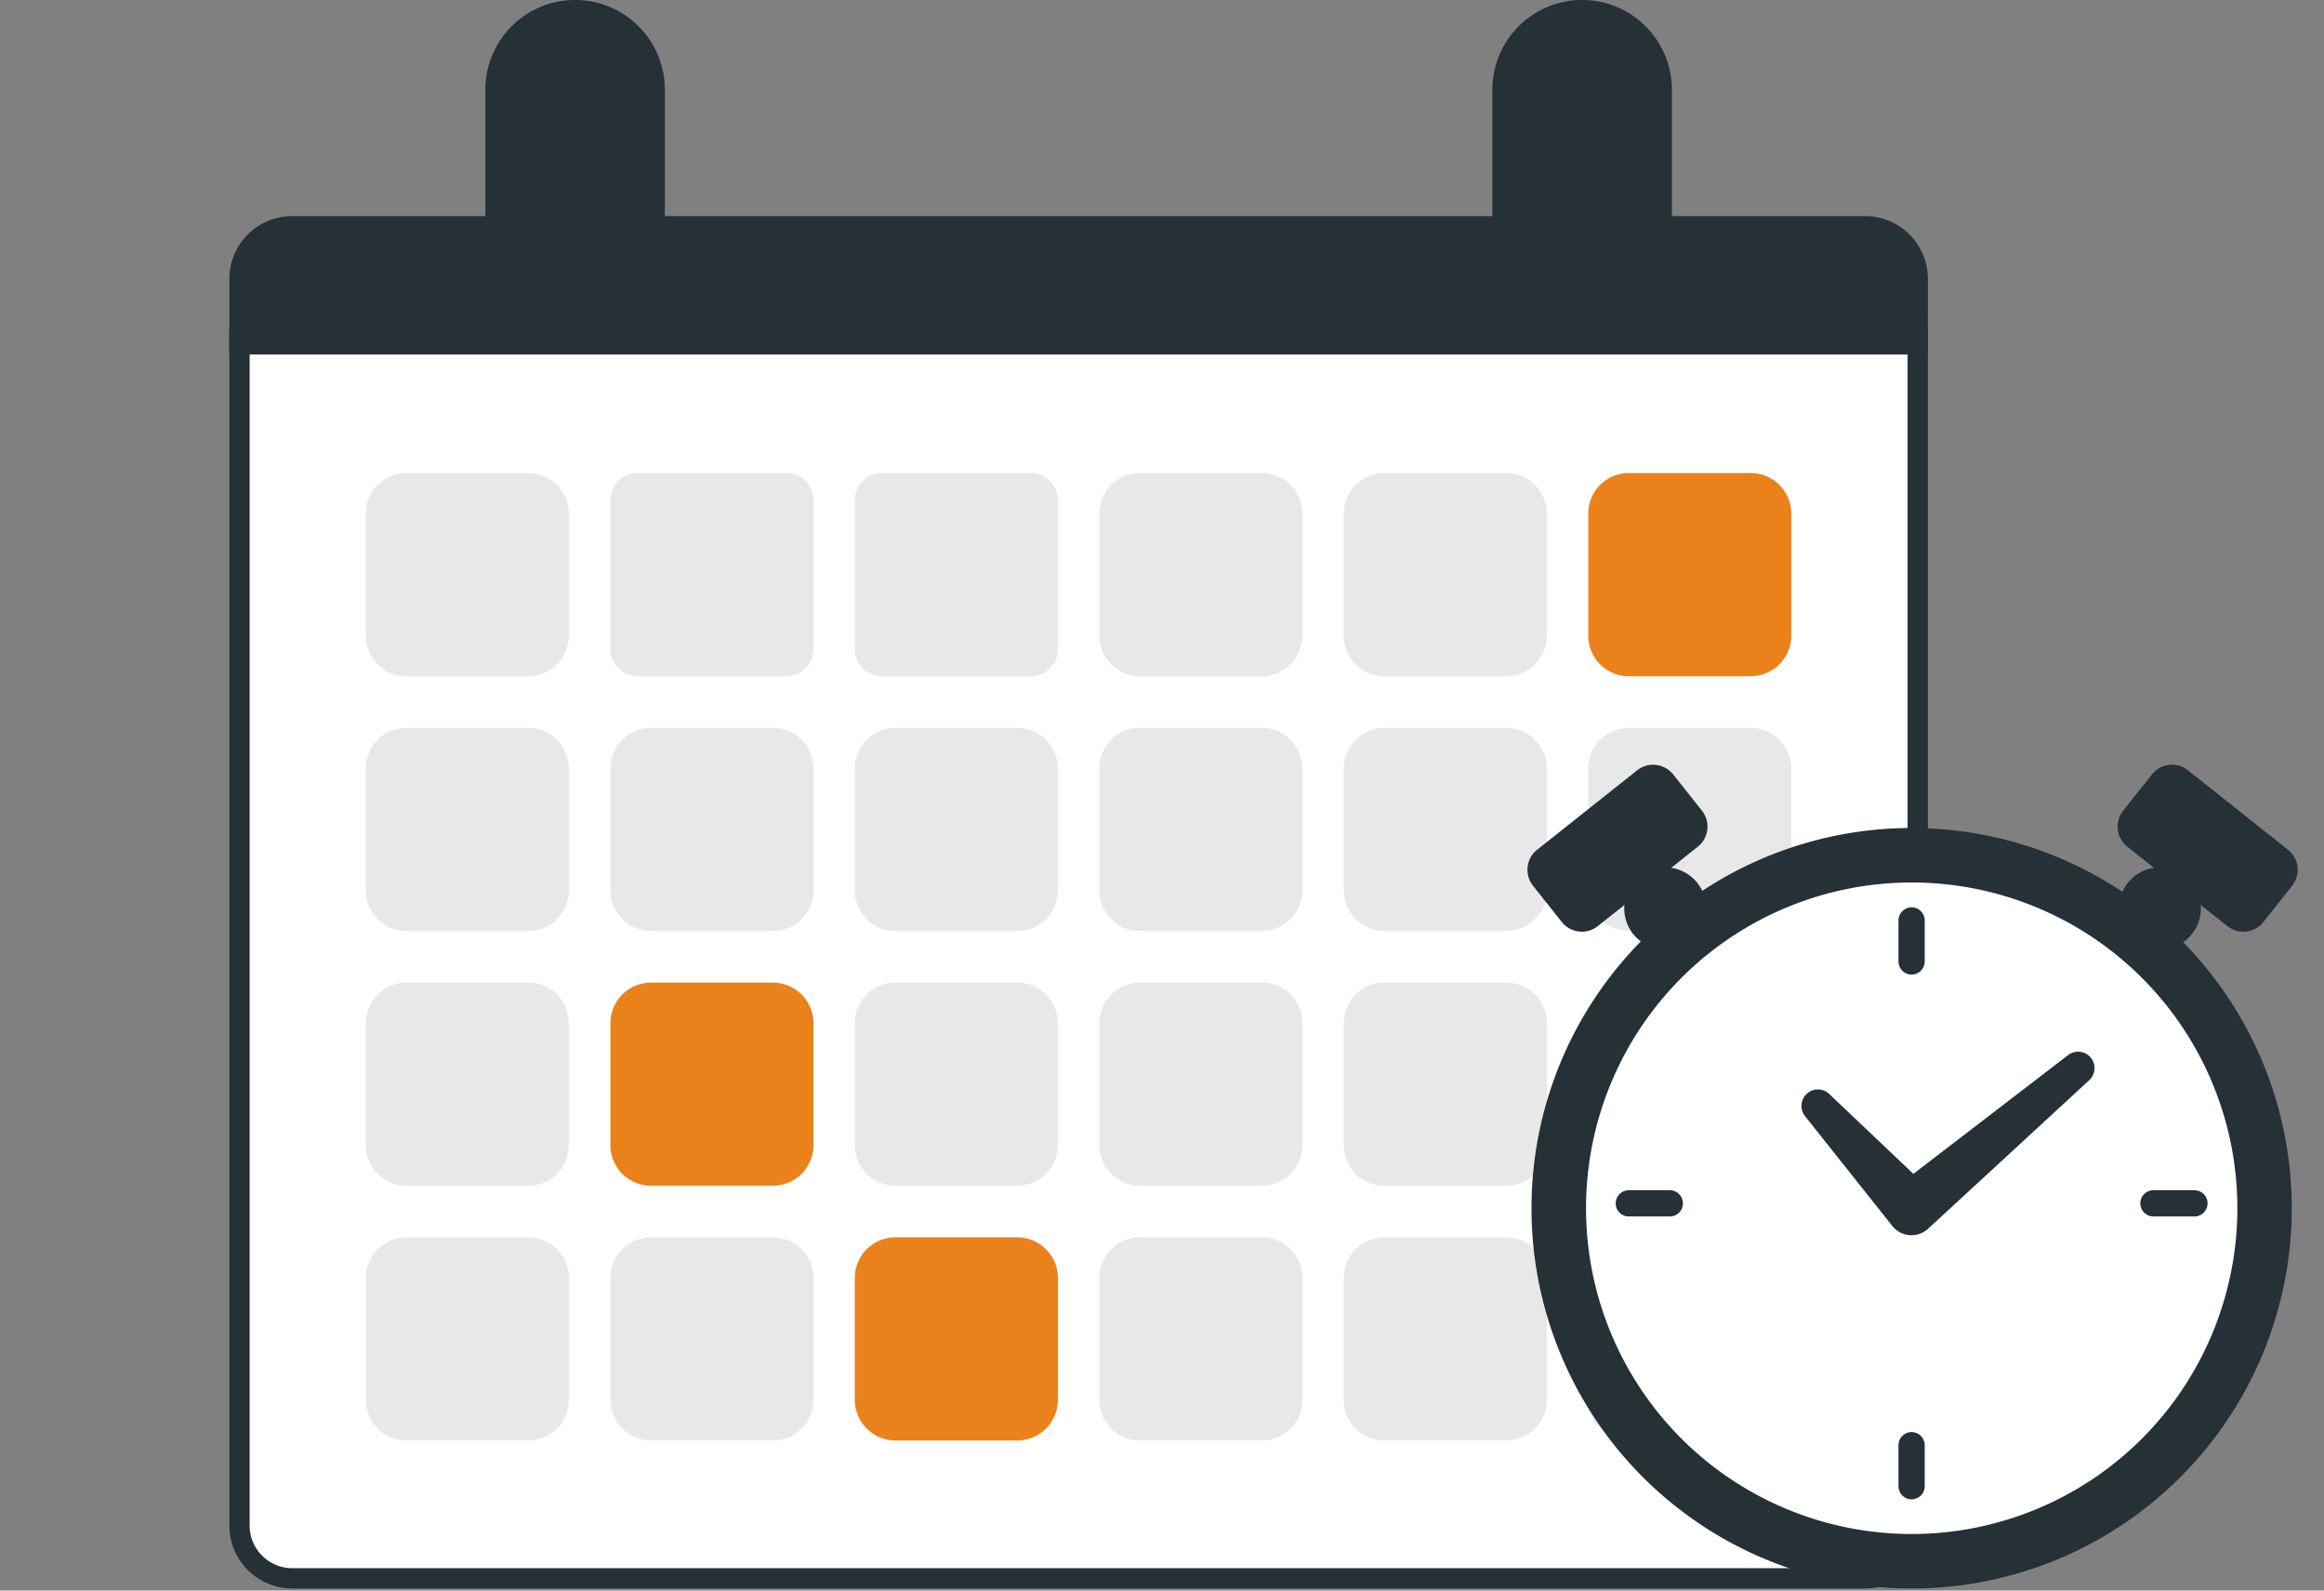 <svg xmlns="http://www.w3.org/2000/svg" xmlns:xlink="http://www.w3.org/1999/xlink" width="152" height="104" viewBox="0 0 152 104">
  <rect x="0" y="0" width="152" height="104" fill="#808080" stroke="none"/>
  <defs>
    <clipPath id="clip-path">
      <rect id="Rectangle_4968" data-name="Rectangle 4968" width="152" height="104" transform="translate(568 4233)" fill="#fff" stroke="#707070" stroke-width="1"/>
    </clipPath>
  </defs>
  <g id="Mask_Group_49" data-name="Mask Group 49" transform="translate(-568 -4233)" clip-path="url(#clip-path)">
    <g id="Group_8373" data-name="Group 8373" transform="translate(-7.121 0.432)">
      <path id="Path_35839" data-name="Path 35839" d="M466.237,103.269a3.457,3.457,0,0,1-3.453-3.453V22.269H572.548V99.816a3.457,3.457,0,0,1-3.453,3.453Z" transform="translate(128 4232.5)" fill="#fff"/>
      <path id="Path_35840" data-name="Path 35840" d="M571.885,22.933V99.816a2.792,2.792,0,0,1-2.789,2.79H466.237a2.792,2.792,0,0,1-2.789-2.79V22.933Zm1.327-1.327H462.121v78.21a4.117,4.117,0,0,0,4.116,4.117H569.1a4.117,4.117,0,0,0,4.116-4.117Z" transform="translate(128 4232.5)" fill="#253037"/>
      <path id="Path_35841" data-name="Path 35841" d="M573.212,23.249H462.121V18.312a4.116,4.116,0,0,1,4.116-4.116H569.1a4.116,4.116,0,0,1,4.116,4.116Z" transform="translate(128 4232.5)" fill="#253037"/>
      <path id="Path_35842" data-name="Path 35842" d="M484.734,21.454h0a5.871,5.871,0,0,1-5.871-5.871V5.938a5.871,5.871,0,0,1,11.742,0v9.645a5.871,5.871,0,0,1-5.871,5.871" transform="translate(128 4232.5)" fill="#253037"/>
      <path id="Path_35843" data-name="Path 35843" d="M550.6,21.454h0a5.871,5.871,0,0,1-5.871-5.871V5.938a5.871,5.871,0,0,1,11.742,0v9.645a5.871,5.871,0,0,1-5.871,5.871" transform="translate(128 4232.5)" fill="#253037"/>
      <path id="Path_35844" data-name="Path 35844" d="M481.677,44.285H473.7a2.654,2.654,0,0,1-2.654-2.654V33.658A2.654,2.654,0,0,1,473.7,31h7.973a2.654,2.654,0,0,1,2.654,2.654v7.973a2.654,2.654,0,0,1-2.654,2.654" transform="translate(128 4232.5)" fill="#e8e8e9"/>
      <path id="Path_35845" data-name="Path 35845" d="M498.552,44.285h-9.743a1.769,1.769,0,0,1-1.769-1.769V32.773A1.769,1.769,0,0,1,488.809,31h9.743a1.769,1.769,0,0,1,1.769,1.769v9.743a1.769,1.769,0,0,1-1.769,1.769" transform="translate(128 4232.5)" fill="#e8e8e9"/>
      <path id="Path_35846" data-name="Path 35846" d="M514.542,44.285H504.8a1.769,1.769,0,0,1-1.769-1.769V32.773A1.769,1.769,0,0,1,504.8,31h9.743a1.769,1.769,0,0,1,1.769,1.769v9.743a1.769,1.769,0,0,1-1.769,1.769" transform="translate(128 4232.5)" fill="#e8e8e9"/>
      <path id="Path_35847" data-name="Path 35847" d="M529.648,44.285h-7.973a2.654,2.654,0,0,1-2.654-2.654V33.658A2.654,2.654,0,0,1,521.675,31h7.973a2.654,2.654,0,0,1,2.654,2.654v7.973a2.654,2.654,0,0,1-2.654,2.654" transform="translate(128 4232.5)" fill="#e8e8e9"/>
      <path id="Path_35848" data-name="Path 35848" d="M545.638,44.285h-7.974a2.653,2.653,0,0,1-2.653-2.654V33.658A2.653,2.653,0,0,1,537.664,31h7.974a2.654,2.654,0,0,1,2.654,2.654v7.973a2.654,2.654,0,0,1-2.654,2.654" transform="translate(128 4232.5)" fill="#e8e8e9"/>
      <path id="Path_35849" data-name="Path 35849" d="M561.628,44.285h-7.973A2.654,2.654,0,0,1,551,41.631V33.658A2.654,2.654,0,0,1,553.655,31h7.973a2.654,2.654,0,0,1,2.654,2.654v7.973a2.654,2.654,0,0,1-2.654,2.654" transform="translate(128 4232.5)" fill="#ea811a"/>
      <path id="Path_35850" data-name="Path 35850" d="M481.677,60.942H473.7a2.654,2.654,0,0,1-2.654-2.654V50.315a2.654,2.654,0,0,1,2.654-2.654h7.973a2.654,2.654,0,0,1,2.654,2.654v7.973a2.654,2.654,0,0,1-2.654,2.654" transform="translate(128 4232.5)" fill="#e8e8e9"/>
      <path id="Path_35851" data-name="Path 35851" d="M497.668,60.942H489.7a2.654,2.654,0,0,1-2.654-2.654V50.315a2.654,2.654,0,0,1,2.654-2.654h7.973a2.654,2.654,0,0,1,2.654,2.654v7.973a2.654,2.654,0,0,1-2.654,2.654" transform="translate(128 4232.5)" fill="#e8e8e9"/>
      <path id="Path_35852" data-name="Path 35852" d="M513.658,60.942h-7.973a2.654,2.654,0,0,1-2.654-2.654V50.315a2.654,2.654,0,0,1,2.654-2.654h7.973a2.654,2.654,0,0,1,2.654,2.654v7.973a2.654,2.654,0,0,1-2.654,2.654" transform="translate(128 4232.5)" fill="#e8e8e9"/>
      <path id="Path_35853" data-name="Path 35853" d="M529.648,60.942h-7.973a2.654,2.654,0,0,1-2.654-2.654V50.315a2.654,2.654,0,0,1,2.654-2.654h7.973a2.654,2.654,0,0,1,2.654,2.654v7.973a2.654,2.654,0,0,1-2.654,2.654" transform="translate(128 4232.5)" fill="#e8e8e9"/>
      <path id="Path_35854" data-name="Path 35854" d="M545.638,60.942h-7.974a2.653,2.653,0,0,1-2.653-2.654V50.315a2.653,2.653,0,0,1,2.653-2.654h7.974a2.654,2.654,0,0,1,2.654,2.654v7.973a2.654,2.654,0,0,1-2.654,2.654" transform="translate(128 4232.5)" fill="#e8e8e9"/>
      <path id="Path_35855" data-name="Path 35855" d="M561.628,60.942h-7.973A2.654,2.654,0,0,1,551,58.288V50.315a2.654,2.654,0,0,1,2.654-2.654h7.973a2.654,2.654,0,0,1,2.654,2.654v7.973a2.654,2.654,0,0,1-2.654,2.654" transform="translate(128 4232.5)" fill="#e8e8e9"/>
      <path id="Path_35856" data-name="Path 35856" d="M481.677,77.6H473.7a2.654,2.654,0,0,1-2.654-2.654V66.971a2.654,2.654,0,0,1,2.654-2.654h7.973a2.654,2.654,0,0,1,2.654,2.654v7.973a2.654,2.654,0,0,1-2.654,2.654" transform="translate(128 4232.5)" fill="#e8e8e9"/>
      <path id="Path_35857" data-name="Path 35857" d="M497.668,77.6H489.7a2.654,2.654,0,0,1-2.654-2.654V66.971a2.654,2.654,0,0,1,2.654-2.654h7.973a2.654,2.654,0,0,1,2.654,2.654v7.973a2.654,2.654,0,0,1-2.654,2.654" transform="translate(128 4232.5)" fill="#ea811a"/>
      <path id="Path_35858" data-name="Path 35858" d="M513.658,77.6h-7.973a2.654,2.654,0,0,1-2.654-2.654V66.971a2.654,2.654,0,0,1,2.654-2.654h7.973a2.654,2.654,0,0,1,2.654,2.654v7.973a2.654,2.654,0,0,1-2.654,2.654" transform="translate(128 4232.5)" fill="#e8e8e9"/>
      <path id="Path_35859" data-name="Path 35859" d="M529.648,77.6h-7.973a2.654,2.654,0,0,1-2.654-2.654V66.971a2.654,2.654,0,0,1,2.654-2.654h7.973a2.654,2.654,0,0,1,2.654,2.654v7.973a2.654,2.654,0,0,1-2.654,2.654" transform="translate(128 4232.5)" fill="#e8e8e9"/>
      <path id="Path_35860" data-name="Path 35860" d="M545.638,77.6h-7.974a2.653,2.653,0,0,1-2.653-2.654V66.971a2.653,2.653,0,0,1,2.653-2.654h7.974a2.654,2.654,0,0,1,2.654,2.654v7.973a2.654,2.654,0,0,1-2.654,2.654" transform="translate(128 4232.5)" fill="#e8e8e9"/>
      <path id="Path_35861" data-name="Path 35861" d="M561.628,77.6h-7.973A2.654,2.654,0,0,1,551,74.944V66.971a2.654,2.654,0,0,1,2.654-2.654h7.973a2.654,2.654,0,0,1,2.654,2.654v7.973a2.654,2.654,0,0,1-2.654,2.654" transform="translate(128 4232.5)" fill="#e8e8e9"/>
      <path id="Path_35862" data-name="Path 35862" d="M481.677,94.254H473.7A2.654,2.654,0,0,1,471.05,91.6V83.627a2.654,2.654,0,0,1,2.654-2.654h7.973a2.654,2.654,0,0,1,2.654,2.654V91.6a2.654,2.654,0,0,1-2.654,2.654" transform="translate(128 4232.5)" fill="#e8e8e9"/>
      <path id="Path_35863" data-name="Path 35863" d="M497.668,94.254H489.7a2.654,2.654,0,0,1-2.654-2.654V83.627a2.654,2.654,0,0,1,2.654-2.654h7.973a2.654,2.654,0,0,1,2.654,2.654V91.6a2.654,2.654,0,0,1-2.654,2.654" transform="translate(128 4232.5)" fill="#e8e8e9"/>
      <path id="Path_35864" data-name="Path 35864" d="M513.658,94.254h-7.973a2.654,2.654,0,0,1-2.654-2.654V83.627a2.654,2.654,0,0,1,2.654-2.654h7.973a2.654,2.654,0,0,1,2.654,2.654V91.6a2.654,2.654,0,0,1-2.654,2.654" transform="translate(128 4232.5)" fill="#ea811a"/>
      <path id="Path_35865" data-name="Path 35865" d="M529.648,94.254h-7.973a2.654,2.654,0,0,1-2.654-2.654V83.627a2.654,2.654,0,0,1,2.654-2.654h7.973a2.654,2.654,0,0,1,2.654,2.654V91.6a2.654,2.654,0,0,1-2.654,2.654" transform="translate(128 4232.5)" fill="#e8e8e9"/>
      <path id="Path_35866" data-name="Path 35866" d="M545.638,94.254h-7.974a2.653,2.653,0,0,1-2.653-2.654V83.627a2.653,2.653,0,0,1,2.653-2.654h7.974a2.654,2.654,0,0,1,2.654,2.654V91.6a2.654,2.654,0,0,1-2.654,2.654" transform="translate(128 4232.5)" fill="#e8e8e9"/>
      <path id="Path_35867" data-name="Path 35867" d="M561.628,94.254h-7.973A2.654,2.654,0,0,1,551,91.6V83.627a2.654,2.654,0,0,1,2.654-2.654h7.973a2.654,2.654,0,0,1,2.654,2.654V91.6a2.654,2.654,0,0,1-2.654,2.654" transform="translate(128 4232.5)" fill="#e8e8e9"/>
      <path id="Path_35868" data-name="Path 35868" d="M597.012,79.07A24.862,24.862,0,1,1,572.15,54.208,24.862,24.862,0,0,1,597.012,79.07" transform="translate(128 4232.5)" fill="#253037"/>
      <path id="Path_35869" data-name="Path 35869" d="M593.454,79.07a21.3,21.3,0,1,1-21.3-21.3,21.3,21.3,0,0,1,21.3,21.3" transform="translate(128 4232.5)" fill="#fff"/>
      <path id="Path_35870" data-name="Path 35870" d="M592.8,60.623l-6.541-5.192a1.677,1.677,0,0,1-.271-2.357l1.879-2.367a1.677,1.677,0,0,1,2.357-.271l6.541,5.191a1.679,1.679,0,0,1,.271,2.358l-1.879,2.367a1.677,1.677,0,0,1-2.357.271" transform="translate(128 4232.5)" fill="#253037"/>
      <path id="Path_35871" data-name="Path 35871" d="M590.487,61.135a2.682,2.682,0,1,1-.433-3.769,2.683,2.683,0,0,1,.433,3.769" transform="translate(128 4232.5)" fill="#253037"/>
      <line id="Line_1203" data-name="Line 1203" y2="2.682" transform="translate(700.148 4292.752)" fill="none" stroke="#253037" stroke-linecap="round" stroke-linejoin="round" stroke-width="1.716"/>
      <line id="Line_1204" data-name="Line 1204" y2="2.682" transform="translate(700.148 4327.064)" fill="none" stroke="#253037" stroke-linecap="round" stroke-linejoin="round" stroke-width="1.716"/>
      <line id="Line_1205" data-name="Line 1205" x1="2.682" transform="translate(715.965 4311.25)" fill="none" stroke="#253037" stroke-linecap="round" stroke-linejoin="round" stroke-width="1.716"/>
      <line id="Line_1206" data-name="Line 1206" x1="2.682" transform="translate(681.652 4311.25)" fill="none" stroke="#253037" stroke-linecap="round" stroke-linejoin="round" stroke-width="1.716"/>
      <path id="Path_35872" data-name="Path 35872" d="M551.623,60.623l6.541-5.192a1.677,1.677,0,0,0,.271-2.357l-1.879-2.367a1.678,1.678,0,0,0-2.357-.271l-6.541,5.191a1.679,1.679,0,0,0-.271,2.358l1.879,2.367a1.677,1.677,0,0,0,2.357.271" transform="translate(128 4232.5)" fill="#253037"/>
      <path id="Path_35873" data-name="Path 35873" d="M553.935,61.135a2.682,2.682,0,1,0,.433-3.769,2.683,2.683,0,0,0-.433,3.769" transform="translate(128 4232.5)" fill="#253037"/>
      <path id="Path_35874" data-name="Path 35874" d="M566.741,71.582l6.673,6.329-2.369-.154,11.331-8.693a1.073,1.073,0,0,1,1.381,1.641l-10.5,9.678a1.606,1.606,0,0,1-2.37-.154l-5.724-7.2a1.077,1.077,0,0,1,1.581-1.449" transform="translate(128 4232.5)" fill="#253037"/>
    </g>
  </g>
</svg>
